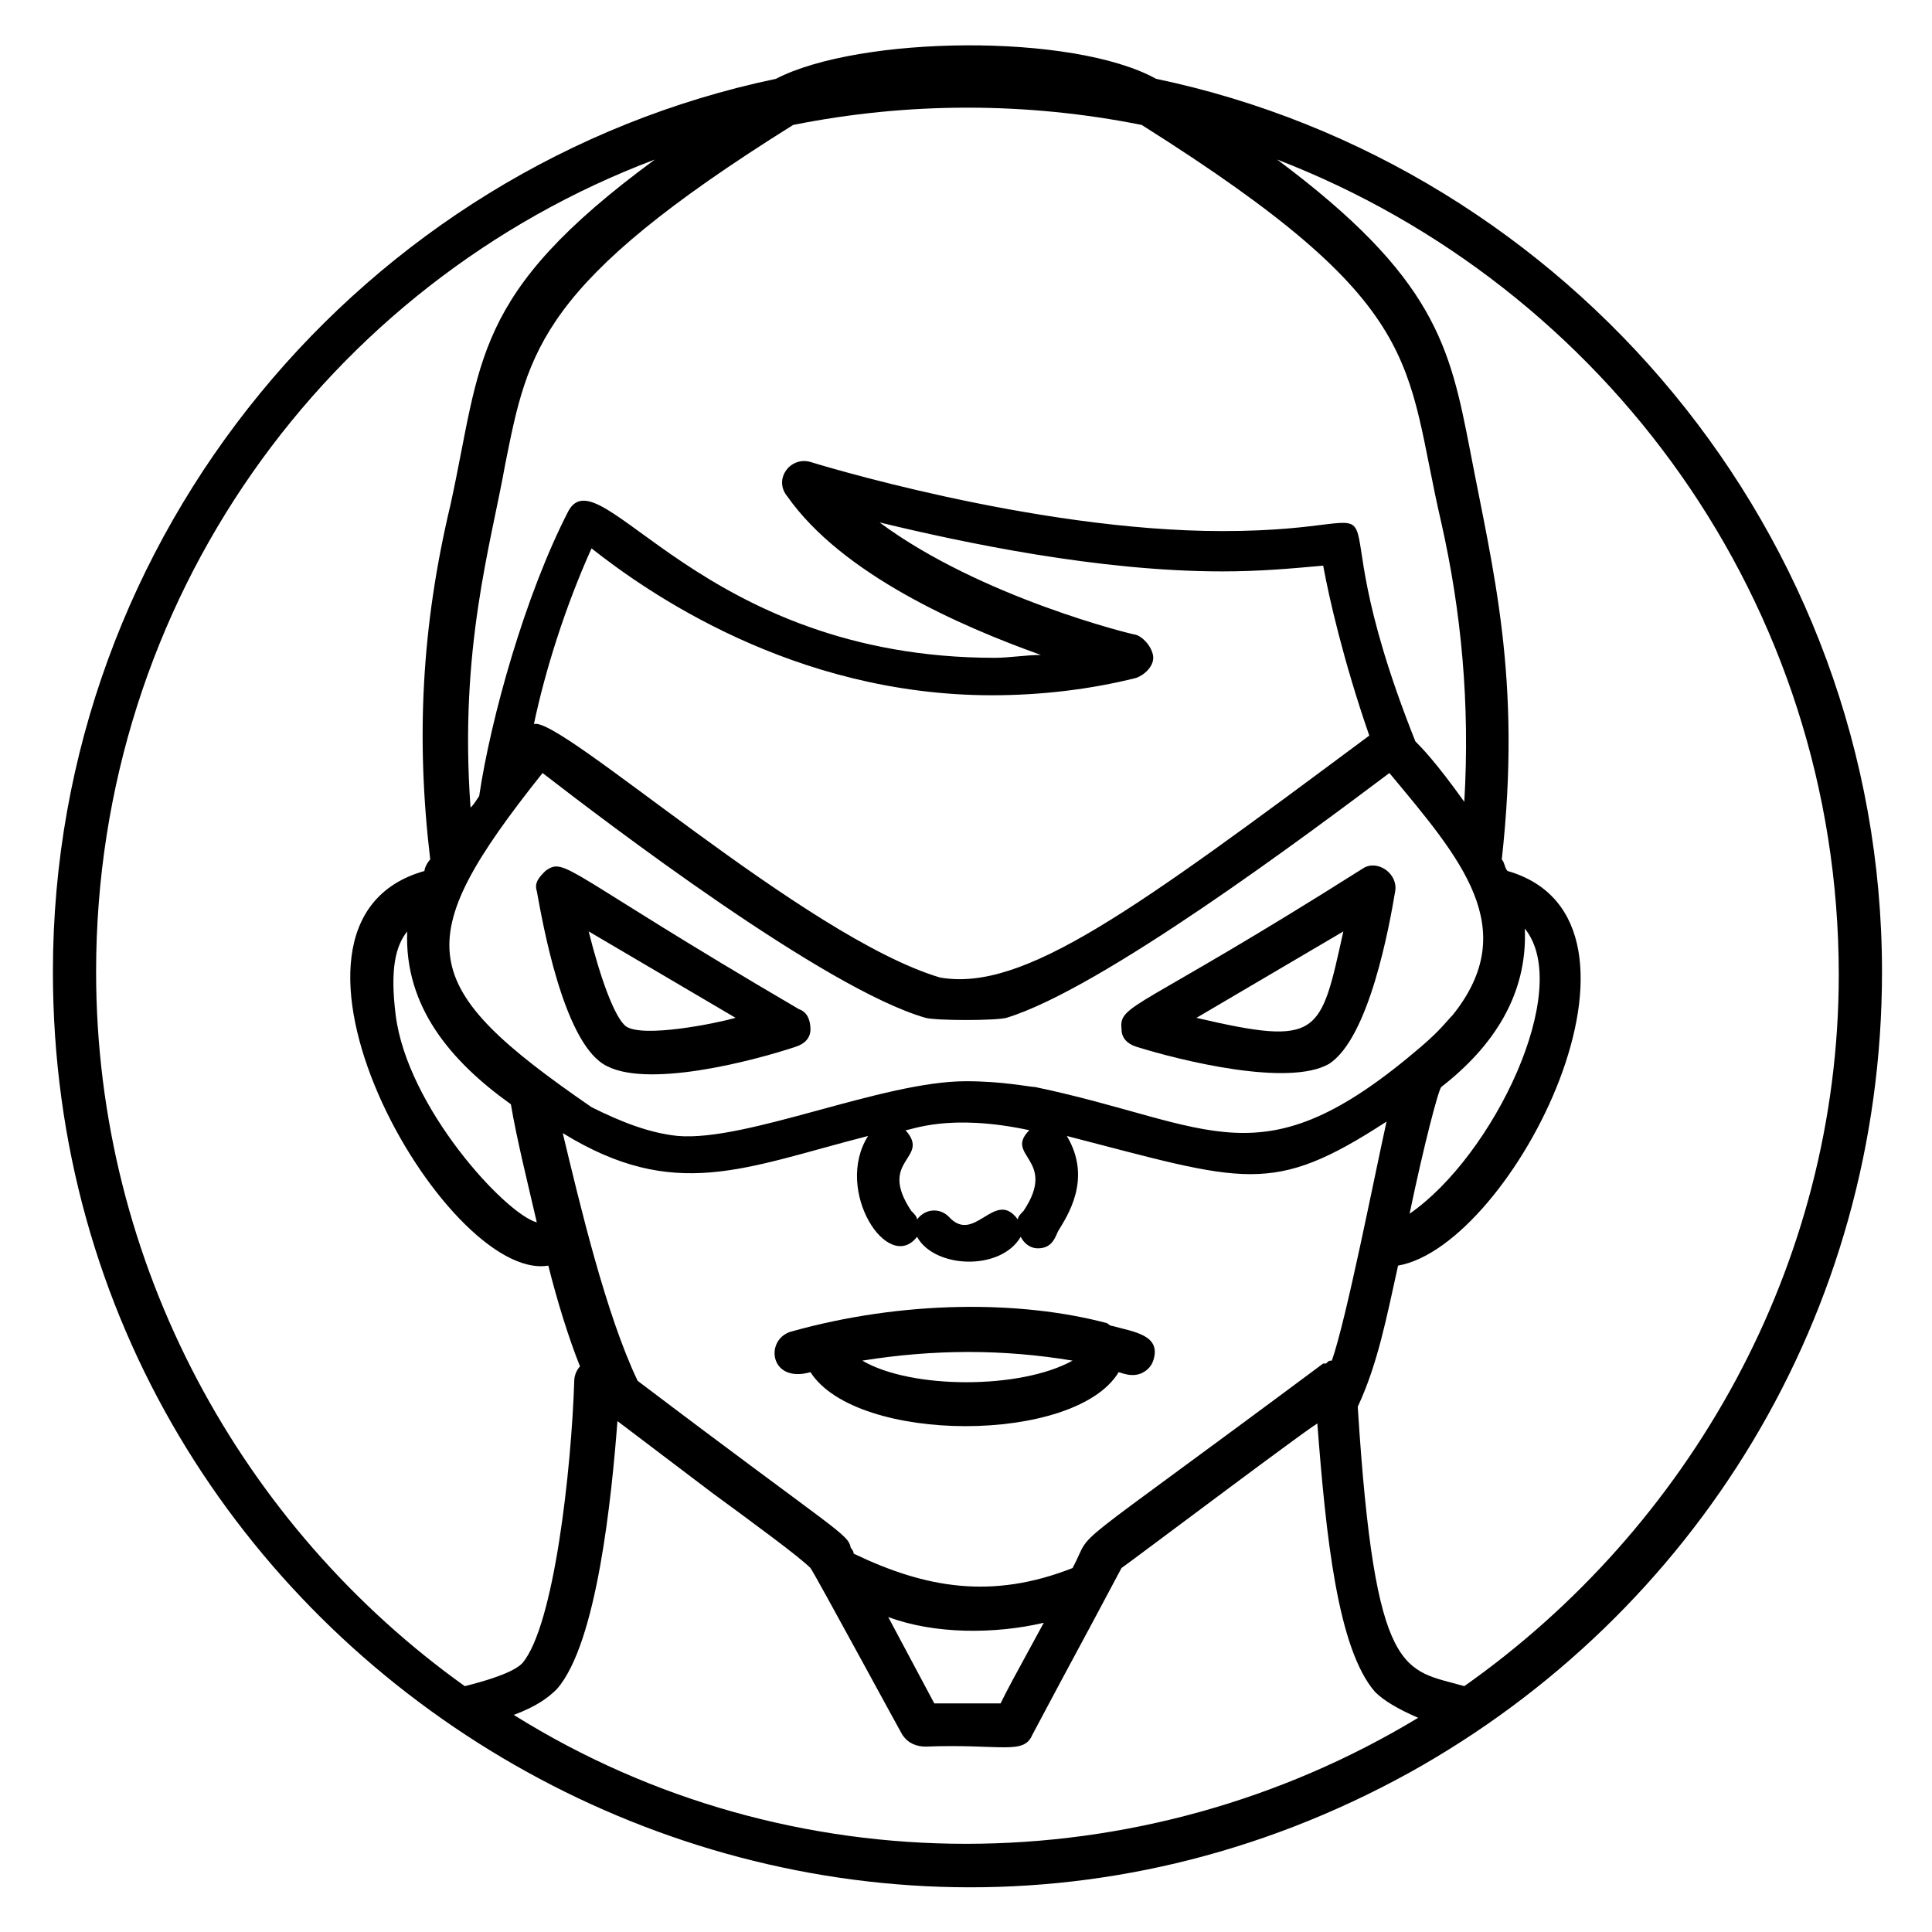<?xml version="1.0" encoding="UTF-8"?>
<!-- Uploaded to: ICON Repo, www.iconrepo.com, Generator: ICON Repo Mixer Tools -->
<svg fill="#000000" width="800px" height="800px" version="1.1" viewBox="144 144 512 512" xmlns="http://www.w3.org/2000/svg">
 <g>
  <path d="m450.38 164.89c-22.137-12.215-78.625-11.449-100.76 0-109.16 22.902-191.6 120.61-191.6 236.64 0 183.2 197.71 301.52 359.54 212.21 75.57-41.984 125.19-121.37 125.19-212.21 0.004-116.03-83.199-213.73-192.36-236.64zm97.711 225.19c12.977 16.031-8.398 60.305-30.535 75.57 3.816-18.32 7.633-32.824 8.398-33.586 13.738-10.688 22.898-24.426 22.137-41.984zm-267.94 208.39c6.106-2.289 9.16-4.582 11.449-6.871 10.688-12.215 14.504-51.145 16.031-70.992l25.191 19.082c11.449 8.398 22.902 16.793 25.953 19.848 0.762 0.762 25.953 47.328 24.426 44.273 1.527 2.289 3.816 3.055 6.106 3.055 19.848-0.762 25.953 2.289 28.242-3.055 12.977-24.426 10.688-19.848 23.664-44.273 2.289-1.527 54.961-41.223 51.906-38.168 2.289 29.77 5.344 59.543 15.266 70.992 2.289 2.289 6.106 4.582 11.449 6.871-73.273 44.277-166.4 45.039-239.68-0.762zm6.106-130.53c-8.398-2.289-34.352-30.535-37.402-54.961-1.527-12.215 0-18.32 3.055-22.137-0.762 19.848 11.449 34.352 27.48 45.801 1.527 9.16 4.578 21.371 6.867 31.297zm158.78-155.72c-0.762 0-41.223-9.922-67.938-29.77 22.137 5.344 58.016 12.977 90.84 12.977 9.922 0 18.32-0.762 26.719-1.527 1.527 8.398 5.344 25.191 12.215 45.039-62.594 46.562-91.602 67.938-113.74 64.121-35.883-10.691-100.77-69.469-107.64-67.176 3.055-14.504 8.398-31.297 15.266-46.562 14.504 11.449 53.434 38.93 106.11 38.93 12.977 0 25.953-1.527 38.168-4.582 2.289-0.762 4.582-3.055 4.582-5.344 0-2.289-2.293-5.344-4.582-6.106zm-157.25 36.641c16.793 12.977 74.809 57.25 101.52 64.883 3.055 0.762 18.32 0.762 21.375 0 25.191-7.633 80.152-48.855 101.52-64.883 19.082 22.902 35.113 41.223 16.793 64.121-1.527 1.527-3.055 3.816-8.398 8.398-42.746 36.641-54.961 20.609-102.29 10.688-1.52-0.004-8.391-1.531-18.312-1.531-22.137 0-58.016 16.031-76.336 14.504-7.633-0.762-15.266-3.816-22.902-7.633-46.562-32.059-48.852-43.512-12.977-88.547zm125.95 118.32c-6.106-8.398-11.449 6.871-18.32-0.762-2.289-2.289-6.106-2.289-8.398 0.762 0-0.762-0.762-1.527-1.527-2.289-9.16-13.742 5.344-13.742-1.527-21.375 1.527 0 11.449-4.582 32.824 0-6.871 6.871 7.633 7.633-1.527 21.375-0.758 0.762-1.523 1.527-1.523 2.289zm6.871 106.87c-9.16 16.793-9.16 16.793-11.449 21.375h-17.559l-12.215-22.902c12.215 4.578 28.246 4.578 41.223 1.527zm76.336-69.465c-0.762 0-0.762 0-1.527 0.762h-0.762c-71.754 53.434-60.305 42.746-66.41 54.199-21.375 8.398-38.93 5.344-58.016-3.816 0-0.762-0.762-1.527-0.762-1.527-0.762-3.816-3.055-3.816-56.488-44.273-8.398-17.559-15.266-46.562-19.848-65.648 29.77 18.32 48.09 9.16 80.914 0.762-9.16 14.504 5.344 36.641 12.977 26.719 4.582 8.398 22.137 9.16 27.48 0 0.762 1.527 2.289 3.055 4.582 3.055 3.816 0 4.582-3.055 5.344-4.582 2.289-3.816 9.16-13.742 2.289-25.191 47.328 12.215 54.199 16.031 84.73-3.816-3.055 13.742-10.688 52.672-14.504 63.359zm35.113-148.09c-7.633-10.688-11.449-14.504-12.977-16.031-29.77-74.809 5.344-55.723-51.145-55.723-50.383 0-109.16-18.32-109.16-18.32-5.344-1.527-9.922 4.582-6.106 9.16 14.504 20.609 45.801 34.352 67.176 41.984-3.816 0-8.398 0.762-12.215 0.762-77.863 0-104.58-54.199-112.98-38.93-11.449 22.137-20.609 54.961-23.664 75.57-1.527 2.289-1.527 2.289-2.289 3.055-3.055-41.984 5.344-69.465 9.16-90.84 6.106-30.535 9.16-48.09 76.336-90.074 30.535-6.106 61.832-6.106 92.363 0 76.336 48.09 69.465 62.594 79.387 105.34 5.344 23.66 7.637 48.09 6.109 74.043zm-362.59 45.035c0-98.469 61.066-182.44 148.09-215.26-48.855 35.879-45.801 53.434-54.199 91.602-7.633 32.062-9.16 61.832-5.344 93.891-0.762 0.762-1.527 2.289-1.527 3.055-48.855 13.742 5.344 109.16 32.824 104.58 2.289 9.16 5.344 19.082 8.398 26.719-0.762 0.762-1.527 2.289-1.527 3.816-0.762 23.664-5.344 64.883-13.742 74.809-0.762 0.762-3.055 3.055-15.266 6.106-58.777-41.984-97.707-111.45-97.707-189.31zm362.59 189.31c-16.031-4.582-23.664-1.527-28.242-74.043 5.344-11.449 7.633-23.664 10.688-37.402 30.535-5.344 74.043-91.602 29.008-104.58-0.762-0.762-0.762-2.289-1.527-3.055 5.344-48.09-2.289-76.336-8.398-108.39-5.344-27.48-9.16-45.801-51.145-77.098 87.023 33.586 148.85 117.55 148.85 216.03 0 77.094-39.695 146.56-99.234 188.54z"/>
  <path d="m303.82 425.95c10.688 6.871 39.695-0.762 51.145-4.582 2.289-0.762 3.816-2.289 3.816-4.582 0-2.289-0.762-4.582-3.055-5.344-62.594-36.641-61.832-40.457-67.176-36.641-1.527 1.527-3.055 3.055-2.289 5.344 1.527 8.398 6.871 38.934 17.559 45.805zm35.113-12.215c-5.344 1.527-24.426 5.344-29.008 2.289-3.055-2.289-6.871-12.977-9.922-25.191z"/>
  <path d="m445.04 421.37c12.215 3.816 40.457 10.688 51.145 4.582 10.688-6.871 16.031-36.641 17.559-45.801 0.762-4.582-4.582-8.398-8.398-6.106-60.305 38.168-64.883 35.879-64.121 42.746 0 2.289 1.527 3.816 3.816 4.578zm54.961-30.531c-6.106 27.48-6.106 30.535-38.93 22.902z"/>
  <path d="m438.93 495.42c-0.762 0-1.527-0.762-1.527-0.762-22.902-6.106-54.199-6.106-83.969 2.289-6.871 2.289-5.344 13.742 5.344 10.688 12.215 19.082 70.227 19.082 81.68 0 2.289 0.762 3.055 0.762 3.816 0.762 2.289 0 4.582-1.527 5.344-3.816 2.289-6.871-5.344-7.633-10.688-9.16zm-66.41 9.16c19.082-3.055 37.402-3.055 55.723 0-13.738 7.633-42.746 7.633-55.723 0z"/>
 </g>
</svg>